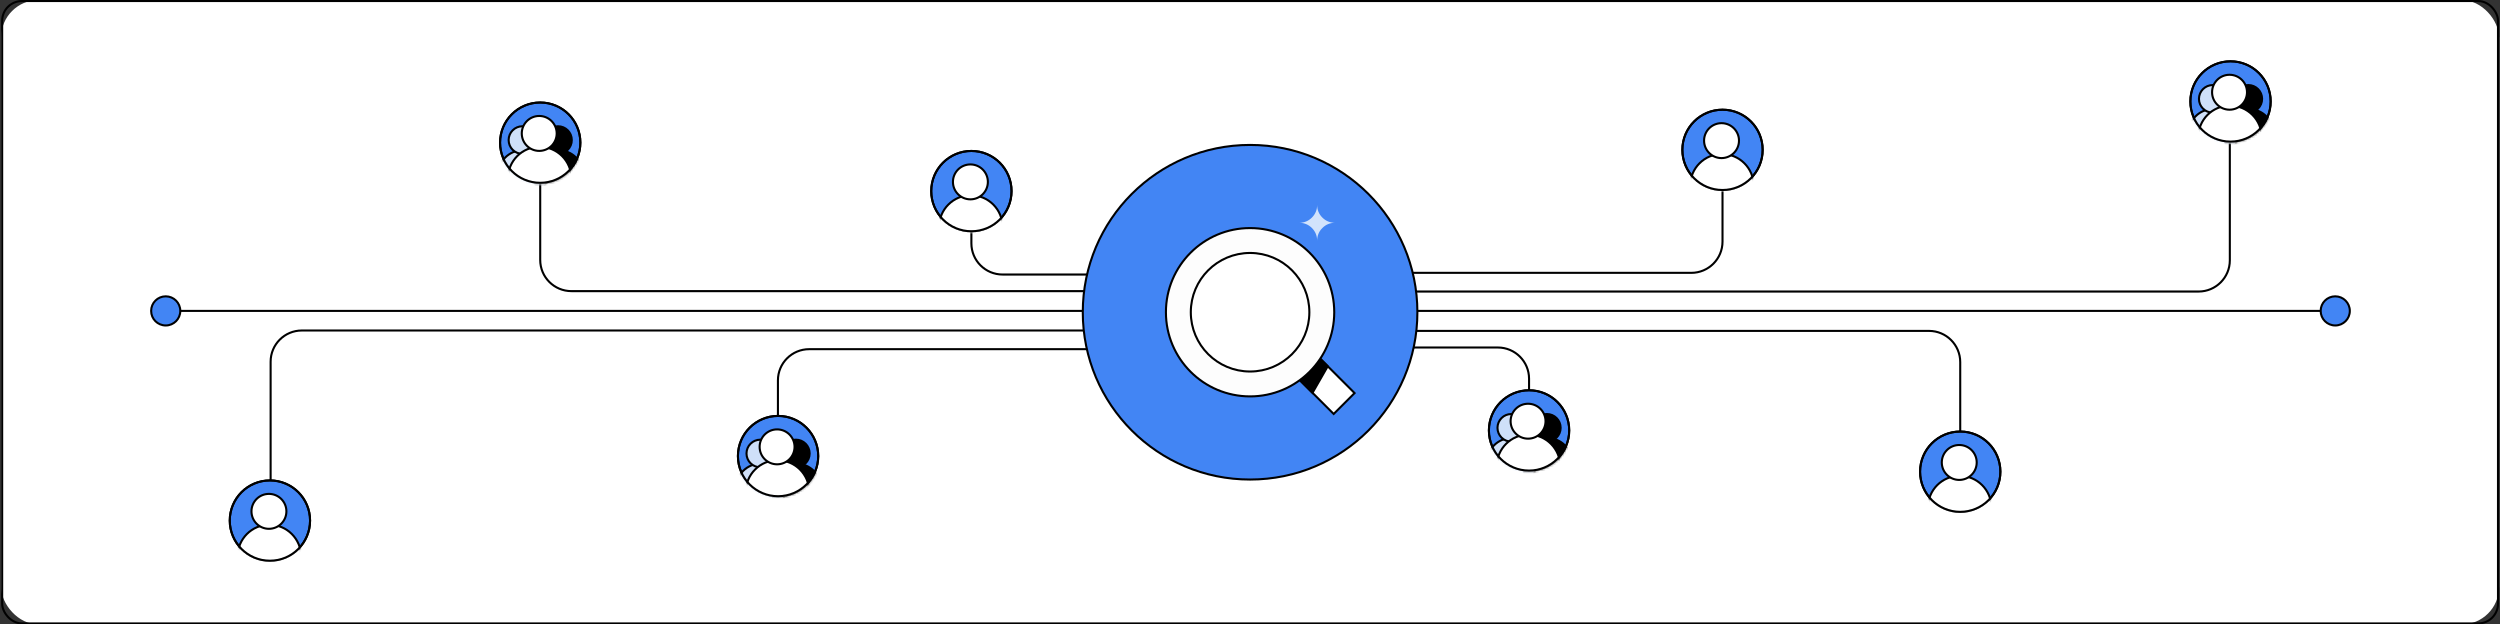 <svg xmlns="http://www.w3.org/2000/svg" width="1201" height="300" viewBox="0 0 1201 300" fill="none"><rect x="0" y="0" width="1201" height="300" fill="#333333" stroke="none"/><rect x="0.539" y="-0" width="1200" height="300" rx="18" fill="white"></rect><rect x="1.039" y="0.5" width="1199" height="299" rx="9.5" stroke="black"></rect><path d="M628.767 166.94H680.314H705.334H719.558C727.842 166.94 734.558 173.656 734.558 181.94L734.558 207.512" stroke="black" stroke-linejoin="round"></path><path d="M628.767 131.08H812.494C820.778 131.08 827.494 124.364 827.494 116.08V72.446" stroke="black" stroke-linejoin="round"></path><path d="M630.844 158.966H926.693C934.977 158.966 941.693 165.682 941.693 173.966V227.31" stroke="black" stroke-linejoin="round"></path><path d="M630.718 140.054H1056.21C1064.49 140.054 1071.21 133.338 1071.21 125.054V48.742" stroke="black" stroke-linejoin="round"></path><circle cx="734.571" cy="207.622" r="7" fill="#4285F4" stroke="black" stroke-linejoin="round"></circle><circle cx="827.425" cy="72.227" r="7" fill="#4285F4" stroke="black" stroke-linejoin="round"></circle><circle cx="941.693" cy="225.31" r="7" fill="#4285F4" stroke="black" stroke-linejoin="round"></circle><path d="M1071.54 40.434C1075.41 40.434 1078.54 43.569 1078.54 47.434C1078.54 51.3 1075.41 54.434 1071.54 54.434C1067.68 54.434 1064.54 51.3 1064.54 47.434C1064.54 43.569 1067.68 40.434 1071.54 40.434Z" fill="#4285F4" stroke="black" stroke-linejoin="round"></path><path d="M572.444 131.886H520.897H495.877H481.653C473.369 131.886 466.653 125.17 466.653 116.886L466.653 91.314" stroke="black" stroke-linejoin="round"></path><path d="M572.444 167.746H388.718C380.433 167.746 373.718 174.462 373.718 182.746V226.38" stroke="black" stroke-linejoin="round"></path><path d="M570.102 139.86H274.518C266.234 139.86 259.518 133.144 259.518 124.86V71.516" stroke="black" stroke-linejoin="round"></path><path d="M570.207 158.772H145.006C136.722 158.772 130.006 165.488 130.006 173.772V250.084" stroke="black" stroke-linejoin="round"></path><circle cx="373.786" cy="226.599" r="7" transform="rotate(180 373.786 226.599)" fill="#4285F4" stroke="black" stroke-linejoin="round"></circle><circle cx="259.518" cy="73.516" r="7" transform="rotate(180 259.518 73.516)" fill="#4285F4" stroke="black" stroke-linejoin="round"></circle><path d="M129.667 258.392C125.801 258.392 122.667 255.258 122.667 251.392C122.667 247.526 125.801 244.392 129.667 244.392C133.533 244.392 136.667 247.526 136.667 251.392C136.667 255.258 133.533 258.392 129.667 258.392Z" fill="#4285F4" stroke="black" stroke-linejoin="round"></path><circle cx="259.518" cy="68.532" r="19.29" fill="#4285F4" stroke="black"></circle><mask id="mask0_243_558" style="mask-type:alpha" maskUnits="userSpaceOnUse" x="239" y="48" width="41" height="41"><circle cx="259.518" cy="68.532" r="19.79" fill="#D9D9D9"></circle></mask><g mask="url(#mask0_243_558)"><circle cx="268.263" cy="84.12" r="11.96" fill="black" stroke="black"></circle></g><mask id="mask1_243_558" style="mask-type:alpha" maskUnits="userSpaceOnUse" x="239" y="48" width="41" height="41"><circle cx="259.518" cy="68.532" r="19.79" fill="#D9D9D9"></circle></mask><g mask="url(#mask1_243_558)"><circle cx="251.188" cy="84.12" r="11.96" fill="#CFE0F9" stroke="black"></circle></g><circle cx="250.981" cy="67.283" r="6.63" fill="#CFE0F9" stroke="black"></circle><circle cx="268.056" cy="67.283" r="6.63" fill="black" stroke="black"></circle><mask id="mask2_243_558" style="mask-type:alpha" maskUnits="userSpaceOnUse" x="239" y="48" width="41" height="41"><circle cx="259.518" cy="68.532" r="19.79" fill="white"></circle></mask><g mask="url(#mask2_243_558)"><circle cx="259.254" cy="85.771" r="15.25" fill="white" stroke="black"></circle></g><circle cx="259.047" cy="64.101" r="8.389" fill="white" stroke="black"></circle><circle cx="259.518" cy="68.532" r="19.29" stroke="black"></circle><circle cx="734.558" cy="206.779" r="19.29" fill="#4285F4" stroke="black"></circle><mask id="mask3_243_558" style="mask-type:alpha" maskUnits="userSpaceOnUse" x="714" y="186" width="41" height="41"><circle cx="734.558" cy="206.779" r="19.79" fill="#D9D9D9"></circle></mask><g mask="url(#mask3_243_558)"><circle cx="743.302" cy="222.366" r="11.96" fill="black" stroke="black"></circle></g><mask id="mask4_243_558" style="mask-type:alpha" maskUnits="userSpaceOnUse" x="714" y="186" width="41" height="41"><circle cx="734.558" cy="206.779" r="19.79" fill="#D9D9D9"></circle></mask><g mask="url(#mask4_243_558)"><circle cx="726.227" cy="222.366" r="11.96" fill="#CFE0F9" stroke="black"></circle></g><circle cx="726.021" cy="205.529" r="6.63" fill="#CFE0F9" stroke="black"></circle><circle cx="743.095" cy="205.529" r="6.63" fill="black" stroke="black"></circle><mask id="mask5_243_558" style="mask-type:alpha" maskUnits="userSpaceOnUse" x="714" y="186" width="41" height="41"><circle cx="734.558" cy="206.779" r="19.79" fill="white"></circle></mask><g mask="url(#mask5_243_558)"><circle cx="734.293" cy="224.017" r="15.25" fill="white" stroke="black"></circle></g><circle cx="734.086" cy="202.347" r="8.389" fill="white" stroke="black"></circle><circle cx="734.558" cy="206.779" r="19.29" stroke="black"></circle><circle cx="1071.54" cy="48.742" r="19.29" fill="#4285F4" stroke="black"></circle><mask id="mask6_243_558" style="mask-type:alpha" maskUnits="userSpaceOnUse" x="1051" y="28" width="41" height="41"><circle cx="1071.54" cy="48.742" r="19.79" fill="#D9D9D9"></circle></mask><g mask="url(#mask6_243_558)"><circle cx="1080.29" cy="64.329" r="11.96" fill="black" stroke="black"></circle></g><mask id="mask7_243_558" style="mask-type:alpha" maskUnits="userSpaceOnUse" x="1051" y="28" width="41" height="41"><circle cx="1071.54" cy="48.742" r="19.79" fill="#D9D9D9"></circle></mask><g mask="url(#mask7_243_558)"><circle cx="1063.21" cy="64.329" r="11.96" fill="#CFE0F9" stroke="black"></circle></g><circle cx="1063.01" cy="47.493" r="6.63" fill="#CFE0F9" stroke="black"></circle><circle cx="1080.08" cy="47.493" r="6.63" fill="black" stroke="black"></circle><mask id="mask8_243_558" style="mask-type:alpha" maskUnits="userSpaceOnUse" x="1051" y="28" width="41" height="41"><circle cx="1071.54" cy="48.742" r="19.79" fill="white"></circle></mask><g mask="url(#mask8_243_558)"><circle cx="1071.28" cy="65.981" r="15.25" fill="white" stroke="black"></circle></g><circle cx="1071.07" cy="44.311" r="8.389" fill="white" stroke="black"></circle><circle cx="1071.54" cy="48.742" r="19.29" stroke="black"></circle><circle cx="373.786" cy="219.099" r="19.29" fill="#4285F4" stroke="black"></circle><mask id="mask9_243_558" style="mask-type:alpha" maskUnits="userSpaceOnUse" x="353" y="199" width="41" height="40"><circle cx="373.786" cy="219.099" r="19.79" fill="#D9D9D9"></circle></mask><g mask="url(#mask9_243_558)"><circle cx="382.531" cy="234.686" r="11.96" fill="black" stroke="black"></circle></g><mask id="mask10_243_558" style="mask-type:alpha" maskUnits="userSpaceOnUse" x="353" y="199" width="41" height="40"><circle cx="373.786" cy="219.099" r="19.79" fill="#D9D9D9"></circle></mask><g mask="url(#mask10_243_558)"><circle cx="365.456" cy="234.686" r="11.96" fill="#CFE0F9" stroke="black"></circle></g><circle cx="365.249" cy="217.85" r="6.63" fill="#CFE0F9" stroke="black"></circle><circle cx="382.324" cy="217.85" r="6.63" fill="black" stroke="black"></circle><mask id="mask11_243_558" style="mask-type:alpha" maskUnits="userSpaceOnUse" x="353" y="199" width="41" height="40"><circle cx="373.786" cy="219.099" r="19.79" fill="white"></circle></mask><g mask="url(#mask11_243_558)"><circle cx="373.522" cy="236.338" r="15.25" fill="white" stroke="black"></circle></g><circle cx="373.315" cy="214.668" r="8.389" fill="white" stroke="black"></circle><circle cx="373.786" cy="219.099" r="19.29" stroke="black"></circle><circle cx="466.653" cy="91.81" r="19.29" fill="#4285F4" stroke="black"></circle><mask id="mask12_243_558" style="mask-type:alpha" maskUnits="userSpaceOnUse" x="446" y="72" width="41" height="40"><circle cx="466.653" cy="91.81" r="19.79" fill="white"></circle></mask><g mask="url(#mask12_243_558)"><circle cx="466.389" cy="109.048" r="15.25" fill="white" stroke="black"></circle></g><circle cx="466.182" cy="87.379" r="8.389" fill="white" stroke="black"></circle><circle cx="466.653" cy="91.81" r="19.29" stroke="black"></circle><circle cx="129.667" cy="250.084" r="19.29" fill="#4285F4" stroke="black"></circle><mask id="mask13_243_558" style="mask-type:alpha" maskUnits="userSpaceOnUse" x="109" y="230" width="41" height="40"><circle cx="129.667" cy="250.084" r="19.79" fill="white"></circle></mask><g mask="url(#mask13_243_558)"><circle cx="129.403" cy="267.322" r="15.25" fill="white" stroke="black"></circle></g><circle cx="129.196" cy="245.652" r="8.389" fill="white" stroke="black"></circle><circle cx="129.667" cy="250.084" r="19.29" stroke="black"></circle><circle cx="941.693" cy="226.599" r="19.29" fill="#4285F4" stroke="black"></circle><mask id="mask14_243_558" style="mask-type:alpha" maskUnits="userSpaceOnUse" x="921" y="206" width="41" height="41"><circle cx="941.693" cy="226.599" r="19.79" fill="white"></circle></mask><g mask="url(#mask14_243_558)"><circle cx="941.429" cy="243.838" r="15.25" fill="white" stroke="black"></circle></g><circle cx="941.222" cy="222.168" r="8.389" fill="white" stroke="black"></circle><circle cx="941.693" cy="226.599" r="19.29" stroke="black"></circle><circle cx="827.494" cy="71.991" r="19.29" fill="#4285F4" stroke="black"></circle><mask id="mask15_243_558" style="mask-type:alpha" maskUnits="userSpaceOnUse" x="807" y="52" width="41" height="40"><circle cx="827.494" cy="71.991" r="19.79" fill="white"></circle></mask><g mask="url(#mask15_243_558)"><circle cx="827.229" cy="89.229" r="15.25" fill="white" stroke="black"></circle></g><circle cx="827.022" cy="67.559" r="8.389" fill="white" stroke="black"></circle><circle cx="827.494" cy="71.991" r="19.29" stroke="black"></circle><path d="M570.048 149.357H79.612" stroke="black" stroke-linejoin="round"></path><path d="M1121.85 149.357H631.412" stroke="black" stroke-linejoin="round"></path><circle cx="1121.85" cy="149.357" r="7" transform="rotate(180 1121.85 149.357)" fill="#4285F4" stroke="black"></circle><circle cx="79.612" cy="149.357" r="7" transform="rotate(180 79.612 149.357)" fill="#4285F4" stroke="black"></circle><circle cx="600.539" cy="150" r="80.373" fill="#4285F4" stroke="black"></circle><rect x="623.391" y="181.563" width="14.188" height="24.473" transform="rotate(-45 623.391 181.563)" fill="white" stroke="black"></rect><path d="M633.424 172.237L637.223 176.037L630.421 187.886L624.098 181.563L633.424 172.237Z" fill="black" stroke="black" stroke-width="2"></path><circle cx="600.539" cy="150" r="40.429" fill="#FDFDFD" stroke="black"></circle><circle cx="600.539" cy="150" r="28.477" fill="white" stroke="black"></circle><path d="M632.752 98.402C632.752 100.807 633.588 102.846 635.261 104.519C636.934 106.192 638.973 107.028 641.378 107.028C638.973 107.028 636.934 107.865 635.261 109.538C633.588 111.211 632.752 113.25 632.752 115.655C632.752 113.25 631.915 111.211 630.242 109.538C628.569 107.865 626.53 107.028 624.125 107.028C626.53 107.028 628.569 106.192 630.242 104.519C631.915 102.846 632.752 100.807 632.752 98.402Z" fill="#D2E3FC"></path></svg>